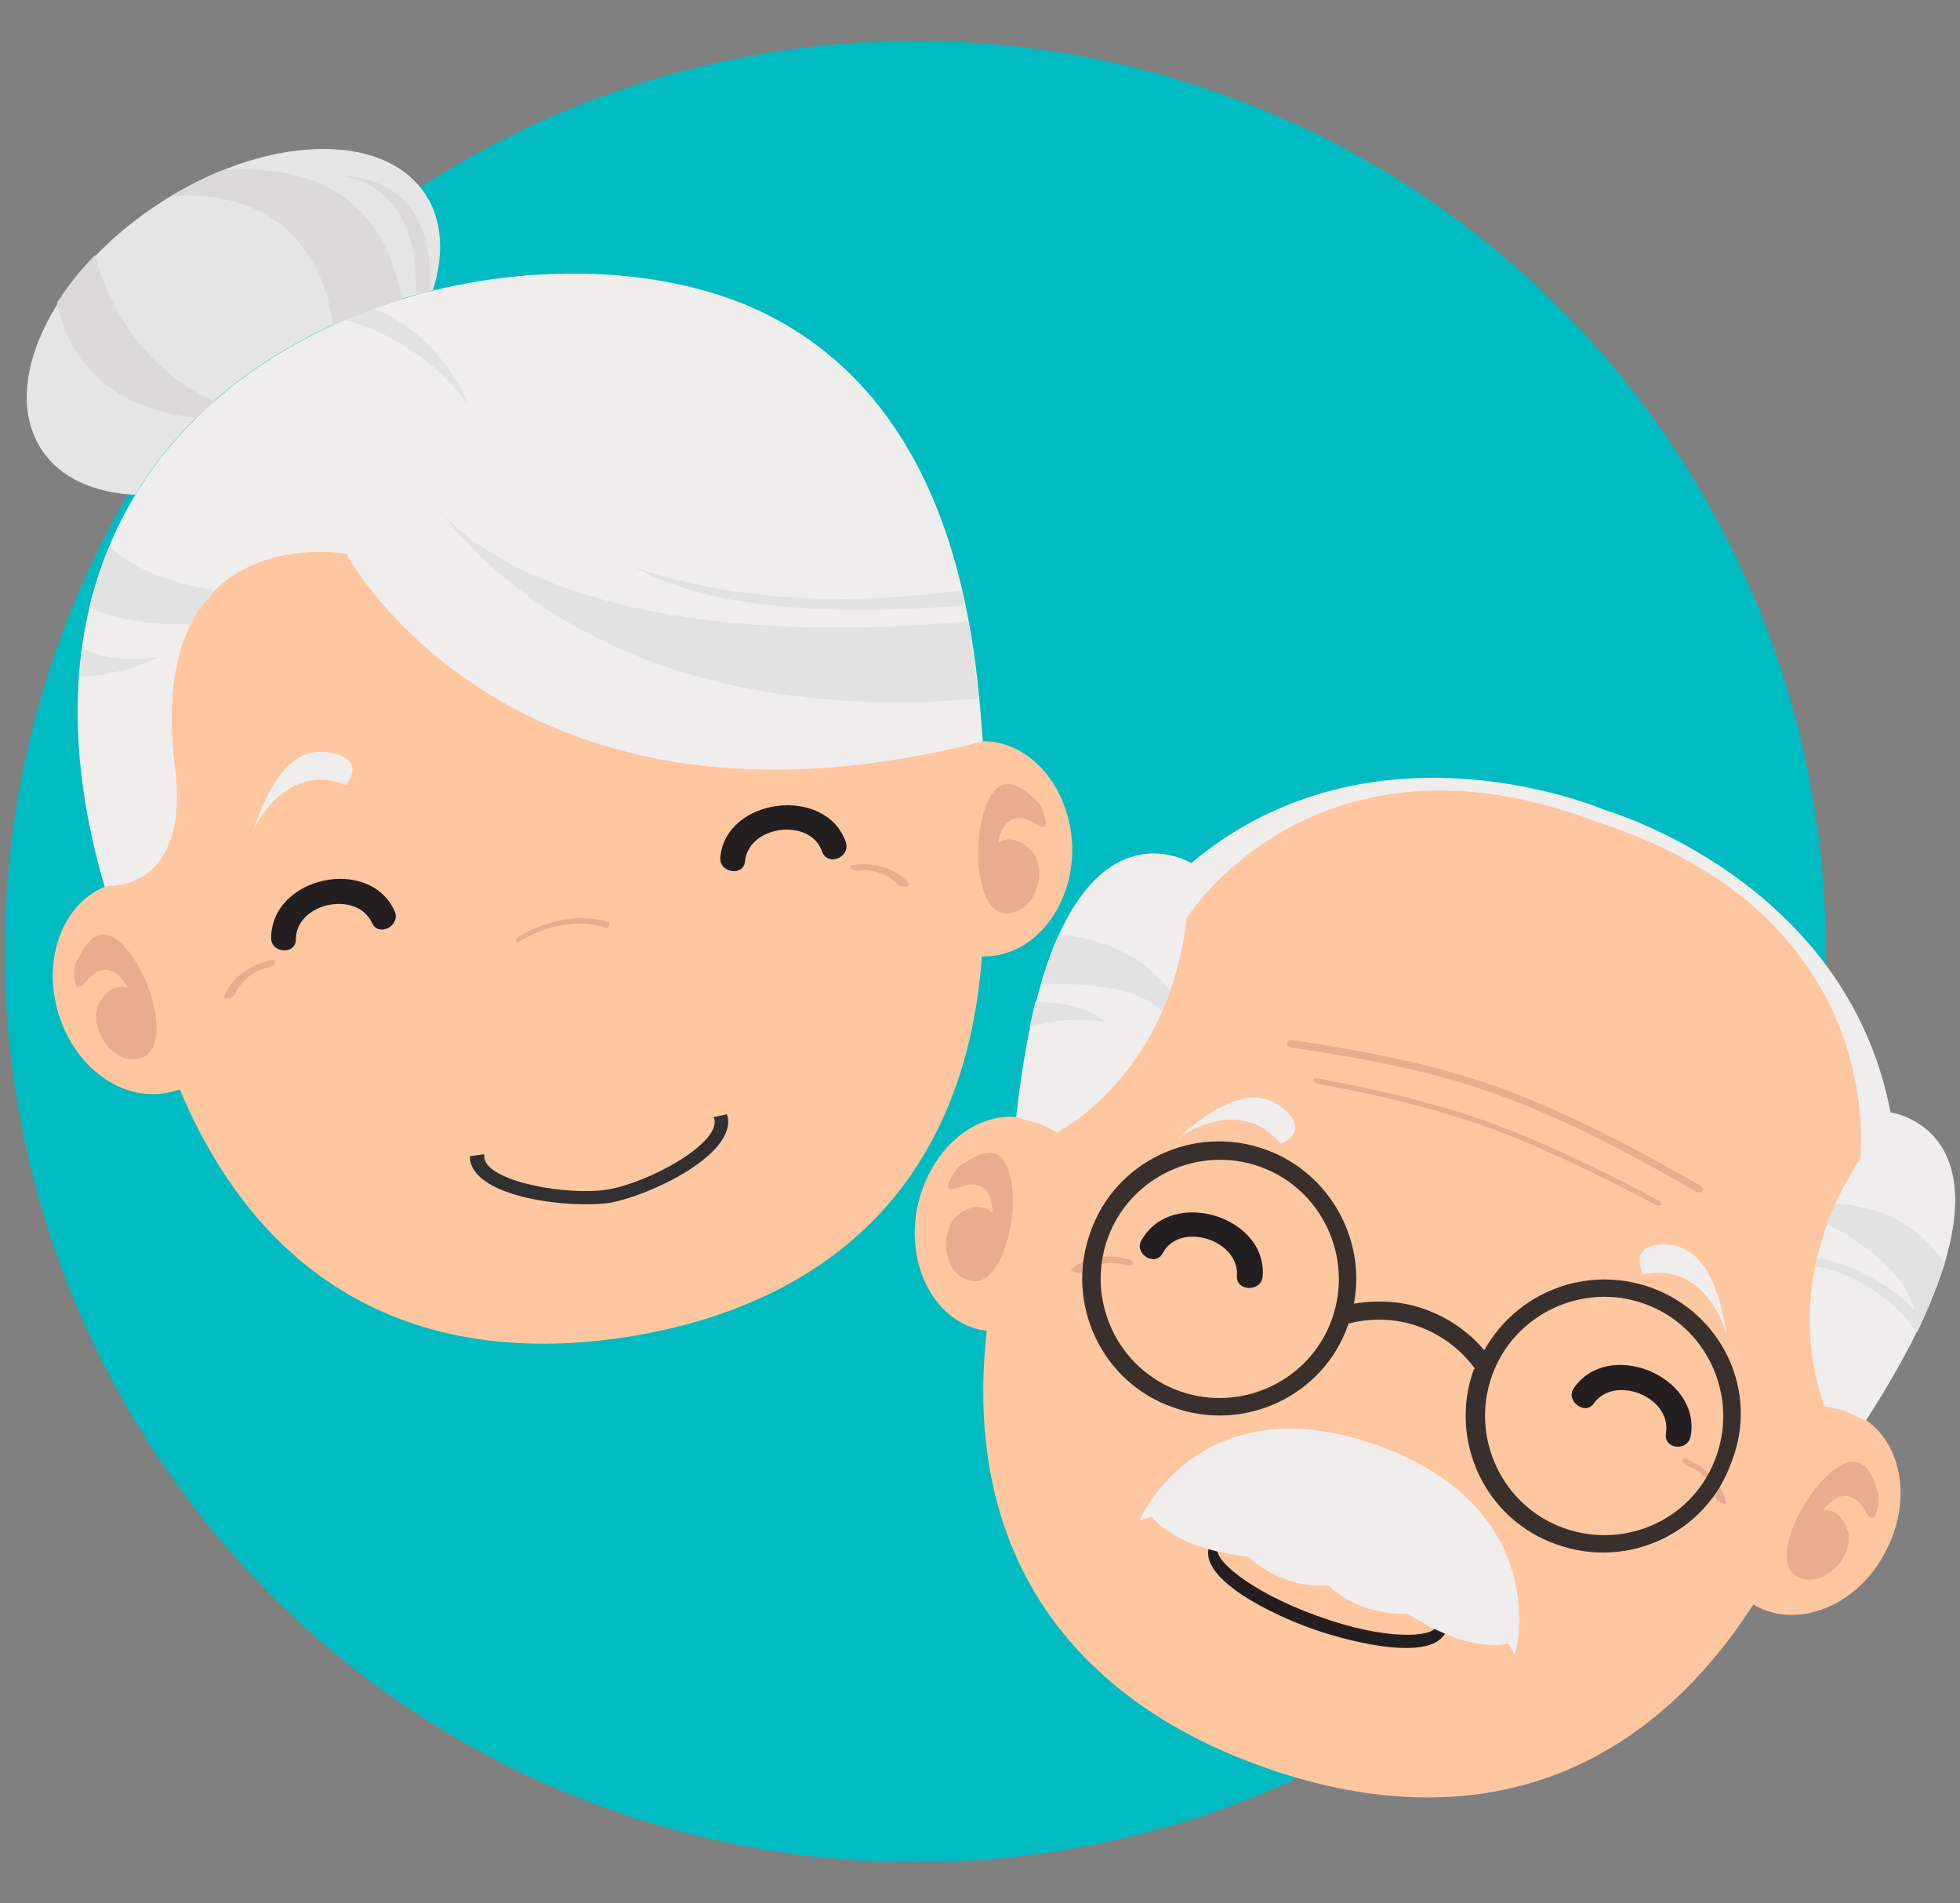 <?xml version="1.0" encoding="utf-8"?>
<!-- Generator: Adobe Illustrator 22.0.0, SVG Export Plug-In . SVG Version: 6.00 Build 0)  -->
<svg version="1.1" id="Layer_1" xmlns="http://www.w3.org/2000/svg" xmlns:xlink="http://www.w3.org/1999/xlink" x="0px" y="0px"
	 viewBox="0 0 206 200" style="enable-background:new 0 0 206 200;" xml:space="preserve">
<rect x="0" y="0" width="206" height="200" fill="#808080" stroke="none"/>
<style type="text/css">
	.st0{fill:#00BBC1;}
	.st1{fill:#FEC79F;}
	.st2{fill:#EFEEED;}
	.st3{fill:#E5E5E5;}
	.st4{fill:#303030;}
	.st5{fill:#E8AC8E;}
	.st6{fill:#231F20;}
	.st7{fill:#E2E2E2;}
	.st8{fill:#DBDAD9;}
	.st9{fill:#38302D;}
</style>
<g>
	<circle id="XMLID_40_" class="st0" cx="96.2" cy="100" r="95.7"/>
	<g id="XMLID_1_">
		<path id="XMLID_218_" class="st1" d="M103.2,77.9c-0.6,0-1.2,0.1-1.7,0.2c-7-36.5-28.5-46.1-52.4-42.1C25.3,39.9,8,55.6,13.2,92.7
			c-0.6,0-1.2,0.2-1.7,0.3c-4.8,1.6-7.2,7.7-5.3,13.7c1.9,6,7.4,9.5,12.3,7.9c0.1,0,0.3-0.1,0.4-0.1c9.6,22.8,27.8,29.2,47.6,25.9
			c19.7-3.3,34.9-15.2,36.7-39.9c0.1,0,0.3,0,0.4,0c5.1-0.1,9.2-5.2,9.1-11.5C112.5,82.8,108.3,77.8,103.2,77.9z"/>
		<path id="XMLID_195_" class="st2" d="M26.6,87.3c0,0,3.2-7.4,9.8-4.8c0,0,2.1-2.6-1.3-3.3C31.8,78.3,29,80.3,26.6,87.3z"/>
		<path id="XMLID_28_" class="st2" d="M11.5,93.1c0,0,8.5,0.4,6.9-12.4c-3.3-26.4,18-22.5,18-22.5s17.3,32.5,66.9,19.7
			c-0.7-8.3-1.8-34.3-22.6-44.8C54,19.6-5.5,36.9,11,93.2L11.5,93.1z"/>
		<path id="XMLID_49_" class="st3" d="M14.2,52C21.1,40.6,33,33.6,45.5,30.5c1.2-3.8,1-7.4-0.8-10.1c-4.5-6.8-17.2-6.2-28.3,1.2
			s-16.5,18.9-12,25.7C6.3,50.2,9.9,51.8,14.2,52z"/>
		<path id="XMLID_96_" class="st4" d="M75,117.4c0,0.1,0.1,0.2,0.1,0.3c0.4,2.6-7,6.6-11.2,7.3c-4.2,0.7-12.6-0.8-13-3.3
			c0-0.1,0-0.2,0-0.4l-1.5,0.2c0,0.1,0,0.2,0,0.4c0.7,4.1,10.8,5.1,14.7,4.5c4-0.7,13.1-4.9,12.4-9c0-0.1-0.1-0.2-0.1-0.3L75,117.4z
			"/>
		<g id="XMLID_20_">
			<path id="XMLID_22_" class="st5" d="M24.7,104.5c0.6-1.4,1.9-2.5,3.4-2.8c0.2,0,0.7-0.2,0.8-0.5c0-0.3-0.1-0.4-0.4-0.3
				c-2,0.4-4.1,1.7-4.9,3.7C23.3,105.2,24.5,104.9,24.7,104.5L24.7,104.5z"/>
			<path id="XMLID_21_" class="st5" d="M94.4,93c-1-1.1-2.6-1.7-4.1-1.5c-0.2,0-0.7,0-0.9-0.2c-0.1-0.2,0-0.4,0.3-0.4
				c2.1-0.3,4.4,0.3,5.8,1.9C95.9,93.2,94.7,93.3,94.4,93L94.4,93z"/>
		</g>
		<g>
			<g id="XMLID_18_">
				<path id="XMLID_19_" class="st6" d="M78.3,90.5c0.4-3.8,6.9-4.6,8.1-1c0.6,1.6,3,0.6,2.5-1c-2.1-6-12.6-4.7-13.2,1.6
					C75.6,91.8,78.2,92.1,78.3,90.5L78.3,90.5z"/>
			</g>
			<g id="XMLID_16_">
				<path id="XMLID_17_" class="st6" d="M39.1,97c-1.6-3.5-8-2.1-8,1.7c0,1.7-2.7,1.5-2.6-0.2c0.1-6.4,10.4-8.6,13-2.7
					C42.1,97.3,39.8,98.5,39.1,97L39.1,97z"/>
			</g>
		</g>
		<g id="XMLID_23_">
			<path id="XMLID_24_" class="st5" d="M54.5,99c2.7-1.7,6.2-2.5,9.2-1.5c0.2,0.1,0.5-0.5,0.3-0.6c-3.2-1-6.8-0.1-9.6,1.6
				C54.2,98.7,54.1,99.3,54.5,99L54.5,99z"/>
		</g>
		<g id="XMLID_35_">
			<path id="XMLID_37_" class="st5" d="M109.1,84.3c-1-0.9-3.7-3.9-5.4,0.2s-1,11.7,2.2,11.5c3.2-0.2,4.3-5,2.3-6.8
				s-3.3-0.6-3.3-0.6s0.5-4.2,4-2C110.8,87.9,109.5,84.7,109.1,84.3z"/>
			<path id="XMLID_36_" class="st5" d="M8,101.1c0.7-1.2,2.2-4.9,5.2-1.5s4.7,10.7,1.6,11.6c-3,0.9-5.6-3.3-4.4-5.7s3-1.7,3-1.7
				s-1.8-3.8-4.4-0.6C7.5,105,7.7,101.6,8,101.1z"/>
		</g>
		<g id="XMLID_39_">
			<path id="XMLID_42_" class="st7" d="M101.7,65.3c-39.3,3.5-52.5-8.2-55.4-11.5c17,21.5,46.3,20.6,56.5,19.6
				C102.6,71,102.3,68.3,101.7,65.3z"/>
			<path id="XMLID_46_" class="st7" d="M66.7,59.6c9.9,5.7,28.1,4.6,34.7,4c-0.1-0.5-0.2-1.1-0.3-1.6C80.2,65.1,66.7,59.6,66.7,59.6
				z"/>
		</g>
		<g id="XMLID_38_">
			<path id="XMLID_41_" class="st7" d="M11.5,57.4c-0.8,2-1.6,4.2-2.1,6.4c3,1.5,7.3,1.9,10.6,1.8c0.7-1.4,1.6-2.6,2.5-3.6
				C16.3,61,13.1,59,11.5,57.4z"/>
			<path id="XMLID_44_" class="st7" d="M16.8,69c-3.9,0.6-6.5,0-8.2-0.9c-0.1,1-0.2,2-0.3,3C13.1,71,16.8,69,16.8,69z"/>
		</g>
		<path id="XMLID_45_" class="st7" d="M49.2,42.5c0,0-2.6-7.1-9.9-10.1c-1,0.4-2,0.8-3.1,1.2C39.5,34.5,44.8,36.7,49.2,42.5z"/>
		<g id="XMLID_43_">
			<path id="XMLID_47_" class="st8" d="M42.2,31.5c-2.1-13.1-12.8-14.1-18.8-13.6c-1.8,0.7-3.6,1.6-5.4,2.7
				C32.5,19.7,34.7,31.3,35,34.2C37.3,33.1,39.8,32.2,42.2,31.5z"/>
			<path id="XMLID_50_" class="st8" d="M20.7,43.9c0.6-0.6,1.2-1.1,1.8-1.7C14,38.3,11,30.6,10,26.8c-1.6,1.6-2.9,3.3-4,5
				C8,41.7,16.8,43.6,20.7,43.9z"/>
			<path id="XMLID_51_" class="st8" d="M45.1,30.6c1-12.6-9.3-12.1-9.3-12.1c7.5,1.1,8.1,8.8,7.9,12.5
				C44.3,30.9,44.7,30.8,45.1,30.6z"/>
		</g>
	</g>
	<g id="XMLID_25_">
		<path id="XMLID_93_" class="st1" d="M195.4,148.8c-0.5-0.3-1.1-0.5-1.6-0.6c11.6-35.4-2.6-54.3-25.3-62.4
			c-22.8-8.1-45.6-2.8-59.1,32.2c-0.5-0.2-1.1-0.4-1.7-0.5c-5-1-10,3.2-11.3,9.4c-1.2,6.2,1.9,12,6.9,12.9c0.1,0,0.3,0,0.4,0.1
			c-2.7,24.6,10.2,39.1,29.1,45.8s38,3.7,51.5-17.1c0.1,0.1,0.2,0.1,0.3,0.2c4.5,2.4,10.6-0.1,13.5-5.6
			C201.1,157.7,199.9,151.2,195.4,148.8z"/>
		<path id="XMLID_69_" class="st2" d="M123.7,119.7c0,0,6.4-4.9,10.9,0.5c0,0,3.1-1.2,0.5-3.5C132.6,114.4,129.2,114.8,123.7,119.7z
			"/>
		<path id="XMLID_67_" class="st2" d="M181.5,140.4c0,0-1.8-7.8-8.8-6.5c0,0-1.6-2.9,1.8-3.1C177.9,130.6,180.4,133.1,181.5,140.4z"
			/>
		<path id="XMLID_97_" class="st6" d="M150.9,171L150.9,171c-0.4,1-5.1,1.5-12.5-1.2c-7.4-2.7-10.8-6-10.4-7l0,0l-0.9-0.3l0,0
			c-1.2,3.4,6.6,7.2,10.9,8.7c4.3,1.5,12.7,3.5,14,0.2l0,0L150.9,171z"/>
		<path id="XMLID_4_" class="st2" d="M198.7,116.9c-4.7-24.6-30.1-31.8-30.1-31.8s-24.2-10.5-43.4,5.6c0,0-14.5-9-18.4,26.7l2.5,0.7
			l1.8,0.9c0,0,11.8-5.9,13.6-22.5c0,0,13.5-21.6,43.5-10c30.6,10,27.3,35.3,27.3,35.3c-9.1,13.9-3.7,26-3.7,26l1.9,0.4l2.4,1.1
			C215.6,119.1,198.7,116.9,198.7,116.9z"/>
		<g id="XMLID_7_">
			<path id="XMLID_10_" class="st5" d="M113.8,133.7c1.2-0.9,2.9-1.2,4.3-0.8c0.2,0.1,0.7,0.2,0.9,0c0.2-0.2,0.1-0.4-0.2-0.5
				c-2-0.6-4.4-0.5-6.1,0.9C112.2,133.6,113.4,133.9,113.8,133.7L113.8,133.7z"/>
			<path id="XMLID_15_" class="st5" d="M180.3,157.4c-0.3-1.5-1.4-2.8-2.8-3.3c-0.2-0.1-0.7-0.3-0.7-0.6c0-0.3,0.2-0.3,0.4-0.2
				c1.9,0.8,3.7,2.4,4.2,4.5C181.6,158.4,180.4,157.8,180.3,157.4L180.3,157.4z"/>
		</g>
		<path id="XMLID_12_" class="st9" d="M173.5,135.3c-6.8-2.4-14.1,0.5-17.5,6.6c-1.6-1.9-3.7-3.4-6.2-4.3c-2.5-0.9-5-1-7.5-0.6
			c1.3-6.8-2.6-13.8-9.3-16.2c-7.5-2.7-15.8,1.2-18.4,8.7c-2.7,7.5,1.2,15.8,8.7,18.4c7.5,2.7,15.8-1.2,18.4-8.7c0,0,0-0.1,0-0.1
			c2.3-0.6,4.9-0.6,7.4,0.3c2.5,0.9,4.5,2.5,5.9,4.4c0,0,0,0.1-0.1,0.1c-2.7,7.5,1.2,15.8,8.7,18.4c7.5,2.7,15.8-1.2,18.4-8.7
			C184.9,146.2,181,138,173.5,135.3z M124,146.2c-6.5-2.3-9.9-9.5-7.6-16c2.3-6.5,9.5-9.9,16-7.6c6.5,2.3,9.9,9.5,7.6,16
			C137.7,145.1,130.5,148.5,124,146.2z M164.4,160.6c-6.5-2.3-9.9-9.5-7.6-16c2.3-6.5,9.5-9.9,16-7.6s9.9,9.5,7.6,16
			C178.1,159.6,170.9,162.9,164.4,160.6z"/>
		<g id="XMLID_3_">
			<path id="XMLID_5_" class="st6" d="M167.5,147.5c2.2-3.1,8.2-0.7,7.6,3.1c-0.3,1.7,2.3,2,2.6,0.3c1.1-6.3-8.7-10.3-12.3-5
				C164.5,147.2,166.6,148.8,167.5,147.5L167.5,147.5z"/>
		</g>
		<g id="XMLID_2_">
			<path id="XMLID_6_" class="st6" d="M130,134.1c0.3-3.8-6-5.8-7.8-2.4c-0.8,1.5-3.1,0-2.2-1.4c3.2-5.6,13.3-2.4,12.7,3.9
				C132.5,135.8,129.9,135.7,130,134.1L130,134.1z"/>
		</g>
		<path id="XMLID_14_" class="st2" d="M144.8,151.9c-17.6-6.3-24.4,6.2-25,7.9l1.3-0.4c0,0,2.1,3.3,10.1,4.2c0,0,3.4,3.4,8.4,3
			c3.6,3.4,8.4,3,8.4,3c6.8,4.4,10.5,3.1,10.5,3.1l0.7,1.2C159.8,172.2,162.3,158.2,144.8,151.9z"/>
		<g id="XMLID_26_">
			<path id="XMLID_29_" class="st5" d="M135.8,109.3c7.5,1.1,15.4,2.6,22.6,5.3c7.1,2.7,13.9,6.3,20.3,10c0.6,0.3,0.1,1-0.5,0.6
				c-6.4-3.7-13.1-7.3-20.1-9.9c-7.1-2.7-14.9-4.1-22.3-5.2C135.1,110.1,135.1,109.3,135.8,109.3L135.8,109.3z"/>
		</g>
		<g id="XMLID_30_">
			<path id="XMLID_31_" class="st5" d="M138.4,113.3c6.2,1.2,12.7,2.6,18.8,4.9c5.9,2.2,11.7,5.1,17.2,8c0.5,0.3,0.1,0.7-0.4,0.4
				c-5.4-2.8-11.1-5.7-17-7.9c-6-2.2-12.4-3.7-18.5-4.8C137.9,113.7,137.8,113.2,138.4,113.3L138.4,113.3z"/>
		</g>
		<g id="XMLID_33_">
			<path id="XMLID_27_" class="st5" d="M197.4,157c-0.4-1.3-1.3-5.2-4.8-2.4c-3.5,2.8-6.5,9.7-3.7,11.1c2.8,1.4,6.1-2.3,5.3-4.8
				c-0.8-2.6-2.6-2.2-2.6-2.2s2.5-3.5,4.5,0.2C197.2,160.9,197.6,157.5,197.4,157z"/>
			<path id="XMLID_32_" class="st5" d="M100.9,122.5c1.2-0.7,4.3-3.2,5.3,1.2s-1.1,11.7-4.2,10.9c-3.1-0.7-3.3-5.6-1.1-7.1
				s3.4,0,3.4,0s0.3-4.2-3.6-2.7C98.5,125.7,100.4,122.9,100.9,122.5z"/>
		</g>
		<g id="XMLID_9_">
			<path id="XMLID_34_" class="st7" d="M111.3,98.2c-0.7,1.5-1.3,3.2-1.9,5.2c4.1-0.1,10.3,0.2,12.7,2.9c0.3-0.7,0.6-1.4,0.9-2.2
				C121.7,102.4,118.2,98.8,111.3,98.2z"/>
			<path id="XMLID_48_" class="st7" d="M108.2,108c3.7-1.4,8-0.6,8-0.6c-2.3-1.9-5.5-2.1-7.4-2.1C108.6,106.2,108.4,107.1,108.2,108
				z"/>
		</g>
		<path id="XMLID_52_" class="st7" d="M204.4,132.8c-1.6-2.5-4.9-5.9-11.5-6.3c-0.3,0.7-0.6,1.4-0.9,2.1c2.7,1.4,8.2,4.7,9.2,9.1
			c0,0-3.9-4.4-10.2-5.5c-0.1,0.3-0.1,0.6-0.2,0.9c2.1,0.3,6.7,1.6,10.7,6.9C202.8,137.3,203.7,134.9,204.4,132.8z"/>
	</g>
</g>
</svg>
